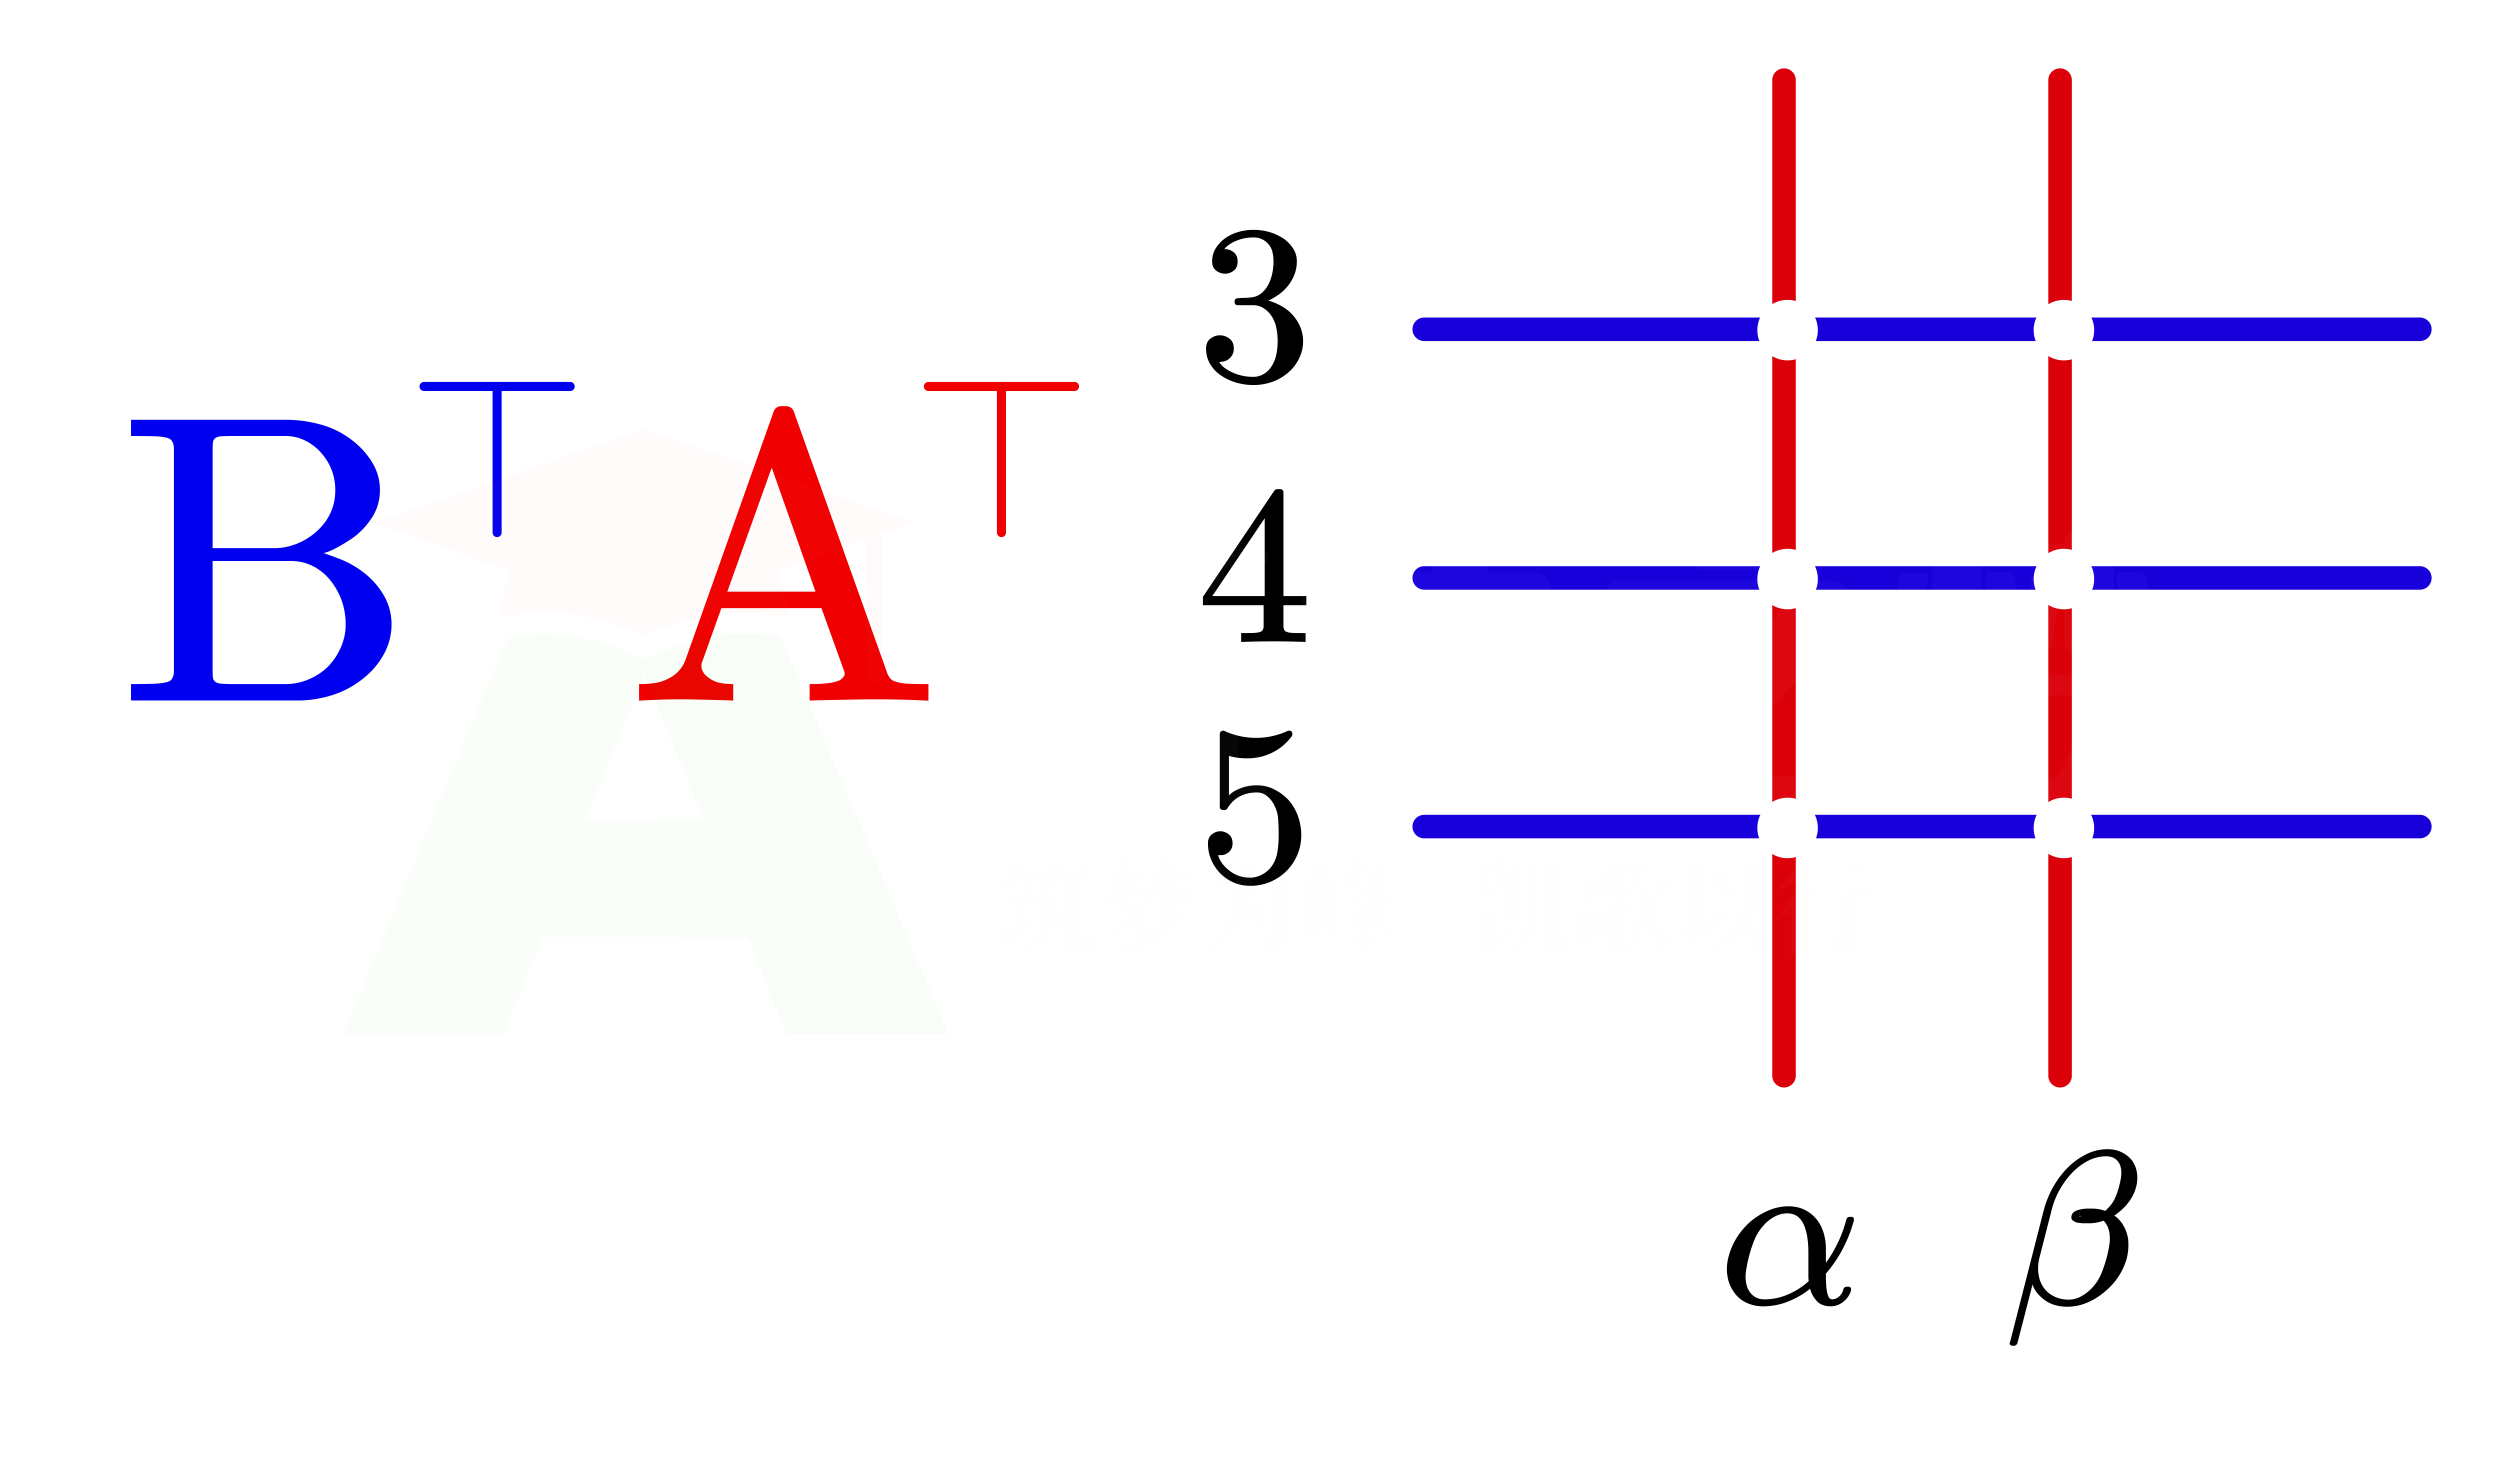 <svg xmlns="http://www.w3.org/2000/svg" xml:space="preserve" id="svg19" width="248.05" height="145.24" version="1.1"><path id="rect1" fill="#FFF" stroke="none" d="M0 0h248.05v145.24H0z"/><g id="g5" transform="translate(13 33.203)"><!-- zhaokaifeng.com All rights reserved. File Compressed. --><svg id="svg5" width="326.977" height="144.024" version="1.1"><path id="path2" fill="#0000F0" stroke="none" d="M25.848 28.743a6.06 6.06 0 0 1-.759 2.956 7.8 7.8 0 0 1-2.011 2.383q-1.395 1.14-3.093 1.68-1.696.539-3.478.538H-.011v-1.629q1.113.002 2.144-.028 1.03-.03 1.556-.207a.72.72 0 0 0 .426-.382 1.4 1.4 0 0 0 .14-.64v-22.12a1.4 1.4 0 0 0-.14-.638.74.74 0 0 0-.426-.384q-.525-.174-1.556-.195-1.03-.019-2.144-.02v-1.61h15.346q1.759.001 3.477.472a8.9 8.9 0 0 1 3.113 1.55 8 8 0 0 1 2.003 2.21 5.2 5.2 0 0 1 .768 2.756q0 1.474-.778 2.7a7.4 7.4 0 0 1-1.992 2.09q-1.9 1.257-2.83 1.452.06.002 1.435.511 1.376.511 2.547 1.412a7.7 7.7 0 0 1 2.002 2.269q.768 1.325.768 2.874m-5.58-13.308q0-2.158-1.476-3.789a5.1 5.1 0 0 0-1.577-1.166 4.36 4.36 0 0 0-1.88-.424h-5.297q-.465.004-.96.021-.495.021-.698.176a.6.6 0 0 0-.252.453 6 6 0 0 0-.031.587v9.893h6.085a6 6 0 0 0 2.316-.46 6.5 6.5 0 0 0 1.97-1.248q1.8-1.666 1.8-4.043m1.03 13.308q.001-1.234-.403-2.374a6.8 6.8 0 0 0-1.194-2.082 5.2 5.2 0 0 0-1.687-1.333 4.64 4.64 0 0 0-2.092-.492H8.096v10.953q0 .335.03.61.03.276.253.43.202.158.707.188.506.03.95.028h5.298a5.85 5.85 0 0 0 2.254-.45 6.1 6.1 0 0 0 1.95-1.277 6.5 6.5 0 0 0 1.295-1.942 5.6 5.6 0 0 0 .465-2.259"/><path id="polyline2" fill="none" stroke="#0000F0" stroke-linecap="round" stroke-linejoin="round" stroke-width=".9" d="M0-14.498V0" transform="translate(36.324 19.64)"/><path id="polyline3" fill="none" stroke="#0000F0" stroke-linecap="round" stroke-linejoin="round" stroke-width=".9" d="M-7.249-14.498H7.25" transform="translate(36.324 19.64)"/><path id="path3" fill="#F00000" stroke="none" d="M79.118 36.32a98 98 0 0 0-5.074-.137h-.789q-2.851.04-5.924.117v-1.629a17 17 0 0 0 1.638-.067 4.9 4.9 0 0 0 1.294-.286q.262-.136.465-.412a.38.38 0 0 0 .08-.256 1 1 0 0 0-.02-.176l-2.284-6.34h-9.928l-1.88 5.26a1.15 1.15 0 0 0-.04.844q.163.434.525.707.526.434 1.123.58.597.147 1.445.146v1.63q-2.445-.078-4.67-.118h-.626a63 63 0 0 0-4.044.137v-1.649a9.6 9.6 0 0 0 1.688-.126q.718-.127 1.384-.502a3.32 3.32 0 0 0 1.538-1.786l8.733-24.595q.203-.588.85-.57h.323q.647.003.849.57l9.179 25.694q.103.374.314.669.213.295.575.391.527.198 1.387.227.859.03 1.889.028zM63.57 13.197l-4.408 12.307h8.754Z"/><path id="polyline4" fill="none" stroke="#F00000" stroke-linecap="round" stroke-linejoin="round" stroke-width=".9" d="M0-14.498V0" transform="translate(86.364 19.64)"/><path id="polyline5" fill="none" stroke="#F00000" stroke-linecap="round" stroke-linejoin="round" stroke-width=".9" d="M-7.249-14.498H7.25" transform="translate(86.364 19.64)"/><rect id="rect5"/></svg></g><g id="g6" transform="translate(171.347 110.123)"><!-- zhaokaifeng.com All rights reserved. File Compressed. --><svg id="svg6" width="41.959" height="35.962" version="1.1"><path id="path5" fill="#000" stroke="none" d="M12.599 10.947q-.388 1.467-1.1 2.827a12.6 12.6 0 0 1-1.682 2.47q0 .515.021.995.022.482.098.843.075.36.194.54.119.177.312.177.356 0 .68-.282a1.3 1.3 0 0 0 .42-.682q.065-.292.378-.293h.13q.247 0 .269.252v.073a1.9 1.9 0 0 1-.27.629q-.195.293-.469.518-.275.224-.599.35a1.9 1.9 0 0 1-.679.125q-.938 0-1.423-.564-.485-.566-.625-1.184-.939.766-2.146 1.257a6.6 6.6 0 0 1-2.513.491 3.8 3.8 0 0 1-1.725-.386 3 3 0 0 1-1.23-1.11 3.6 3.6 0 0 1-.603-1.623 3.5 3.5 0 0 1-.043-.566q0-.626.183-1.298a6.7 6.7 0 0 1 .825-1.868A7.2 7.2 0 0 1 2.41 11.02a7 7 0 0 1 1.774-1.062 5 5 0 0 1 1.903-.393q.906.001 1.601.341.696.341 1.176.916.48.576.717 1.345.237.77.237 1.617v1.382q.572-.742 1.143-1.894.57-1.152.873-2.356.065-.292.378-.304h.108q.28 0 .28.251zm-4.486 6.05a3.991 3.991 0 0 1-.032-.513V14.13q0-.764-.102-1.46a5 5 0 0 0-.335-1.24 2.07 2.07 0 0 0-.636-.854q-.405-.309-1.052-.31-.603.002-1.218.32-.614.32-1.1.874-.603.67-.922 1.461a13 13 0 0 0-.534 1.638 13 13 0 0 0-.312 1.612 4 4 0 0 0-.022.398q0 .555.184 1.068.205.524.636.843.432.32 1.035.319 1.22 0 2.346-.481 1.126-.482 2.064-1.32"/><rect id="rect6"/></svg></g><g id="g7" transform="translate(199.398 110.123)"><svg id="svg7" width="41.959" height="65.927" version="1.1"><path id="path6" fill="#000" stroke="none" d="M12.558 7.607q-.184.735-.646 1.404a5.2 5.2 0 0 1-1.122 1.172q-.29.24-.41.303.378.232.766.765.485.712.614 1.601a8 8 0 0 1 .022.586q0 .609-.151 1.246a6.4 6.4 0 0 1-.825 1.838 6.6 6.6 0 0 1-1.429 1.565q-.786.671-1.735 1.057a5 5 0 0 1-1.91.387q-1.41 0-2.328-.716-.916-.717-1.132-1.503l-1.5 5.831q-.117.262-.377.262H.287q-.14 0-.205-.084-.086-.041-.086-.147 0-.04.033-.094l3.375-13.2a9.6 9.6 0 0 1 .9-2.204q.6-1.073 1.424-1.91a7 7 0 0 1 1.844-1.35 4.7 4.7 0 0 1 2.14-.515q.755.001 1.37.289.614.288 1.034.8.39.514.507 1.204.043.273.043.534 0 .44-.108.88m-4.076 2.91q.075-.03-.118.012-.194.042-.378.041-.732 0-.905-.041-.173-.042-.173.02-.01.033.21-.01.221-.04.944-.042.377.001.42.02M10.92 5.4q-.387-.795-1.337-.796-.926 0-1.79.44a6 6 0 0 0-1.58 1.183 8.3 8.3 0 0 0-1.256 1.707A7.9 7.9 0 0 0 4.17 9.92l-1.218 4.763q-.13.546-.13 1.068 0 .273.044.555.107.745.49 1.299.383.555 1.03.89t1.488.334a2.5 2.5 0 0 0 1.208-.324 4.3 4.3 0 0 0 1.1-.849q.592-.637.91-1.412t.54-1.607.307-1.618v-.325q0-.553-.194-1.057a2.343 2.343 0 0 0-.42-.65 4 4 0 0 1-1.446.263h-.464q-.3 0-.603-.047A1 1 0 0 1 6.315 11q-.194-.104-.194-.345 0-.082.022-.157.075-.303.36-.444.288-.141.616-.2.329-.056.63-.058h.442q.7.002 1.283.23.055-.04.13-.119t.183-.184q.431-.438.68-.989.247-.549.398-1.167.172-.617.216-1.183v-.168q0-.45-.162-.816"/><rect id="rect7"/></svg></g><g id="g8" transform="translate(119.572 18.559)"><svg id="svg8" width="33.012" height="50.944" version="1.1"><!-- zhaokaifeng.com All rights reserved. File Compressed. --><path id="path7" fill="#000" stroke="none" d="M9.723 15.294q0 .884-.39 1.694-.391.81-1.047 1.384a4.9 4.9 0 0 1-1.633.96 5.6 5.6 0 0 1-1.865.312 6 6 0 0 1-1.711-.246 5.3 5.3 0 0 1-1.506-.707 3.6 3.6 0 0 1-1.073-1.134q-.402-.67-.402-1.544 0-.656.439-.98.438-.323.924-.323.508 0 .946.323.44.323.439.98 0 .39-.153.652-.153.261-.392.436-.237.174-.544.215a1.1 1.1 0 0 1-.296.04q-.136.002-.042.021.328.576 1.29 1.016a4.9 4.9 0 0 0 2.08.44q.53.002.989-.26.46-.262.766-.704.381-.573.518-1.23.138-.655.138-1.345 0-.706-.138-1.358a3.3 3.3 0 0 0-.518-1.206 2.6 2.6 0 0 0-.771-.728 1.86 1.86 0 0 0-.983-.278H3.256q-.306 0-.328-.287v-.113q0-.121.074-.195a.34.34 0 0 1 .243-.092q.307-.04.634-.041.318 0 .624-.041a1.85 1.85 0 0 0 .993-.354q.425-.312.708-.8.285-.486.433-1.123.148-.636.148-1.304 0-.49-.106-.933-.105-.44-.39-.77a1.88 1.88 0 0 0-1.501-.667 4.3 4.3 0 0 0-1.78.365q-.808.365-1.084.784-.073.012.075.01.38.001.718.226.507.299.507 1.006 0 .596-.385.898a1.36 1.36 0 0 1-.862.302q-.465 0-.872-.297Q.7 8 .698 7.395q0-.75.36-1.323.36-.574.925-.985a4.2 4.2 0 0 1 1.304-.626 5.4 5.4 0 0 1 1.5-.216q.815 0 1.576.216.76.216 1.437.666.549.39.924.96T9.1 7.374q0 .72-.258 1.355a4.3 4.3 0 0 1-.687 1.15 4.6 4.6 0 0 1-1.02.902q-.591.39-.888.492.254.03.867.303.614.272 1.173.723a4.3 4.3 0 0 1 1.046 1.35q.39.785.39 1.645"/><rect id="rect8"/></svg></g><g id="g9" transform="translate(119.248 44.535)"><svg id="svg9" width="35.994" height="50.944" version="1.1"><path id="path8" fill="#000" stroke="none" d="M8.095 15.51v2.083q0 .185.069.344a.36.36 0 0 0 .227.21q.244.113.793.123t1.11.01v.882a83 83 0 0 0-6.394 0v-.882q.582 0 1.12-.01.54-.01.803-.123a.37.37 0 0 0 .233-.21.8.8 0 0 0 .074-.344V15.51H.106v-.831l7.06-10.495a.42.42 0 0 1 .348-.185h.232q.35 0 .35.349v10.259h2.271v.903Zm-1.86-8.628-5.199 7.725h5.2Z"/><rect id="rect9"/></svg></g><g id="g10" transform="translate(119.76 68.248)"><svg id="svg10" width="33.012" height="50.944" version="1.1"><path id="path9" fill="#000" stroke="none" d="M9.351 14.628q0 1.005-.38 1.919a5.1 5.1 0 0 1-1.099 1.64 5.058 5.058 0 0 1-3.582 1.457q-.888 0-1.654-.333a4.15 4.15 0 0 1-1.331-.913 4.3 4.3 0 0 1-.888-1.343 4.1 4.1 0 0 1-.322-1.627q0-.595.396-.897t.819-.304q.444.001.835.299t.39.902a1.12 1.12 0 0 1-.565 1.011 1.2 1.2 0 0 1-.533.158h-.339q.244.863 1.131 1.55.888.689 2.06.687.615 0 1.195-.317a2.8 2.8 0 0 0 .951-.842q.433-.625.555-1.42.12-.795.12-1.627.001-.84-.052-1.616a3.5 3.5 0 0 0-.433-1.462 2.7 2.7 0 0 0-.702-.836 1.52 1.52 0 0 0-.957-.334q-1.004 0-1.743.406-.741.406-1.194 1.164a.32.32 0 0 1-.307.174h-.085q-.37 0-.37-.338V4.584q0-.265.307-.339.053.001.08.011.026.01.047.01a7.5 7.5 0 0 0 3.16.697 7.4 7.4 0 0 0 3.16-.697.1.1 0 0 0 .041-.01.2.2 0 0 1 .064-.01q.348 0 .338.317 0 .186-.064.246a5.2 5.2 0 0 1-1.907 1.607 5.4 5.4 0 0 1-2.457.579q-1.077 0-1.86-.247v3.92q.37-.39 1.115-.692a4.4 4.4 0 0 1 1.675-.304q.91 0 1.717.411.81.411 1.422 1.067.634.739.94 1.637t.306 1.84"/><rect id="rect10"/></svg></g><path id="path10" fill="none" stroke="#DB000A" stroke-linecap="round" stroke-linejoin="round" stroke-width="6.067" d="M0-128.292v256.584" transform="matrix(.385 0 0 .385 204.4 57.343)"/><path id="path11" fill="none" stroke="#DB000A" stroke-linecap="round" stroke-linejoin="round" stroke-width="6.067" d="M0-128.292v256.584" transform="matrix(.385 0 0 .385 177.011 57.343)"/><path id="path12" fill="none" stroke="#1800DB" stroke-linecap="round" stroke-linejoin="round" stroke-width="6.067" d="M128.292 0h-256.588" transform="matrix(.385 0 0 .385 190.706 32.671)"/><path id="path13" fill="none" stroke="#1800DB" stroke-linecap="round" stroke-linejoin="round" stroke-width="6.067" d="M128.292 0h-256.588" transform="matrix(.385 0 0 .385 190.706 57.343)"/><!-- zhaokaifeng.com All rights reserved. File Compressed. --><path id="path14" fill="none" stroke="#1800DB" stroke-linecap="round" stroke-linejoin="round" stroke-width="6.067" d="M128.292 0h-256.588" transform="matrix(.385 0 0 .385 190.706 82.014)"/><circle id="ellipse14" cx="992.976" cy="220.134" r="7.8" fill="#FFF" stroke="none" transform="matrix(.385 0 0 .385 -177.514 -51.995)"/><circle id="ellipse15" cx="992.976" cy="284.28" r="7.8" fill="#FFF" stroke="none" transform="matrix(.385 0 0 .385 -177.514 -51.995)"/><circle id="ellipse16" cx="992.976" cy="348.426" r="7.8" fill="#FFF" stroke="none" transform="matrix(.385 0 0 .385 -177.514 -51.995)"/><circle id="ellipse17" cx="921.765" cy="220.134" r="7.8" fill="#FFF" stroke="none" transform="matrix(.385 0 0 .385 -177.514 -51.995)"/><circle id="ellipse18" cx="921.765" cy="284.28" r="7.8" fill="#FFF" stroke="none" transform="matrix(.385 0 0 .385 -177.514 -51.995)"/><circle id="ellipse19" cx="921.765" cy="348.426" r="7.8" fill="#FFF" stroke="none" transform="matrix(.385 0 0 .385 -177.514 -51.995)"/><style id="style2" type="text/css">.st0{fill:none}.st6{fill:#fff}</style><g id="g19" transform="translate(-92 238.45)"><path id="rect6-0" d="M-6580.4-2363.5H6430.4v4354.1H-6580.4z" class="st0"/><path id="rect4169" d="M0-1h650.5v217.7H0z" class="st0"/><g id="g20" style="opacity:.03" transform="matrix(.277 0 0 .277 125.886 -195.865)"><g id="g32"><g id="g26"><g id="g22"><path id="path12-9" d="M105.8 81.2c.2.1.3.1.5.2.3.1.6.3.9.4.1.1.3.1.4.2.1 0 .2.1.3.1.7.2 1.4-.1 2-.4.2-.1.3-.1.5-.2s.2-.1.5-.2.3-.1.5-.2c.8-.3 1.6-.7 2.4-1q3.15-1.35 6.3-2.4c.1-.1.3-.1.5-.2 5-1.8 10.1-2.9 15.4-3.6h.3c5.2-.7 10.7-.8 15.8-.1.8.1 1.5.1 2.2 0 1.2 0 2.1 0 3 .7 1.2 1.6 1.8 3.7 2.4 5.6.6 1.6 1.2 3.2 1.9 4.7.3.8.7 1.5 1 2.3.1.3.3.6.4.9.1.2.1.2.2.5.1.2.1.2.2.5.5 1.2 1.1 2.5 1.6 3.7.1.1.1.3.2.5 1 2.4 2 4.8 3 7.3l2.7 6.3c1 2.3 1.9 4.5 2.9 6.8 1 2.4 2 4.8 3 7.3.1.2.1.3.2.5.3.8.7 1.5 1 2.3l1.8 4.2c.3.8.7 1.5 1 2.3.1.3.3.6.4.9.1.2.1.2.2.5.6 1.4.6 1.4.8 1.8.1.3.3.6.4.9.3.8.7 1.5 1 2.3l1.8 4.2c.3.8.7 1.5 1 2.3.1.1.1.3.2.5 1 2.4 2 4.8 3 7.3.9 2.3 1.9 4.5 2.8 6.7 1 2.3 1.9 4.6 2.9 6.9.9 2.1 1.8 4.3 2.7 6.4 1 2.3 1.9 4.5 2.9 6.8 1 2.4 2 4.8 3 7.3.1.2.1.3.2.5.3.8.7 1.5 1 2.3l1.8 4.2c.3.8.7 1.5 1 2.3.1.3.3.6.4.9.1.2.1.3.2.5.2.5.4.9.6 1.4 0 .1.1.3.2.5.1.3.3.6.4.9.3.8.7 1.5 1 2.3l1.8 4.2c.3.6.5 1.3.8 1.9.2.5.4.9.6 1.4.6 1.4 1.2 2.9 1.8 4.3.1.2.2.5.3.8.2.5.4 1 .6 1.4l.3.6c.1.2.1.4.2.5.2.4.2.4.2.8h-57.8c-.4-.9-.8-1.7-1.2-2.5-.1-.2-.1-.2-.1-.3-.1-.3-.2-.5-.3-.8-.3-.7-.6-1.5-.9-2.2-.1-.2-.1-.3-.2-.5l-2.7-6.9c-.2-.6-.5-1.2-.7-1.8-.1-.2-.2-.5-.3-.7 0-.1-.1-.2-.1-.4-.1-.2-.2-.5-.3-.7L150 193c-.5-1.4-1.1-2.8-1.6-4.1-.3-.7-.6-1.5-.9-2.2-.1-.3-.3-.7-.4-1.1l-.6-1.5c-.1-.2-.1-.2-.2-.5 0-.1-.1-.3-.1-.4s-.1-.2-.1-.3c-.1-.3-.1-.3-.1-.8H71.9c-.1.3-.1.5-.2.8-.1.2-.2.4-.2.7 0 .1-.1.3-.1.4-.1.1-.1.3-.2.4 0 .1-.1.3-.2.4l-.6 1.5c-.1.3-.3.7-.4 1.1-.4 1-.8 1.9-1.2 2.9-.3.8-.6 1.6-1 2.4-1.1 2.7-2.1 5.4-3.2 8.1-.1.2-.2.4-.2.6-1.1 2.7-2.1 5.3-3.2 7.9-.2.5-.4 1.1-.6 1.6-.3.8-.7 1.6-1 2.5-.1.3-.2.6-.4.9-.2.4-.3.8-.5 1.2 0 .1-.1.2-.1.4-.3.8-.3.8-.5 1H.5c.1-.4.3-.9.5-1.3 0-.1.1-.2.1-.4.3-.9.7-1.7 1-2.6l.2-.4c.1-.3.2-.6.4-.8.3-.8.7-1.5 1-2.3.1-.2.1-.3.2-.5.6-1.4 1.2-2.8 1.8-4.3.1-.2.1-.2.1-.4l.6-1.5c.6-1.5 1.3-3.1 1.9-4.6l.2-.4c1-2.5 2.1-4.9 3.1-7.4 1-2.3 1.9-4.5 2.8-6.8 1.1-2.6 2.2-5.2 3.2-7.7 1-2.3 1.9-4.5 2.8-6.8 1.1-2.6 2.2-5.2 3.2-7.7 1-2.3 1.9-4.5 2.8-6.8 1.1-2.6 2.2-5.2 3.2-7.7 1-2.3 1.9-4.5 2.8-6.8 1.1-2.6 2.2-5.2 3.2-7.7 1-2.3 1.9-4.5 2.8-6.8 1.1-2.6 2.2-5.2 3.2-7.7 1-2.3 1.9-4.5 2.8-6.8 1.1-2.6 2.2-5.2 3.2-7.7 1-2.3 1.9-4.5 2.8-6.8 1.4-3.3 2.8-6.7 4.2-10 .6-1.5 1.3-3 1.9-4.4.2-.5.4-.9.6-1.4.1-.1.1-.3.2-.4.1-.3.2-.6.4-.9l.9-2.1c0-.1.1-.3.2-.4.1-.3.2-.6.3-.8.3-.9.3-.9 1-1.2.2 0 .3 0 .5-.1.1 0 .3-.1.5-.1.1 0 .3 0 .5-.1.2 0 .3-.1.5-.1 1-.1 2-.3 3-.4.2 0 .2 0 .5-.1 13.8-1.8 27.6 1.9 40.2 7.5m2.6 7c-.1.2-.1.3-.2.5-1.5 3.8-3.1 7.7-4.7 11.5-.9 2.3-1.9 4.6-2.8 6.9l-3.3 8.1c-1 2.4-2 4.8-2.9 7.3-.7 1.6-1.3 3.2-2 4.8-2.1 5.1-2.1 5.1-4.1 10.2 0 .1-.1.2-.1.4-.1.3-.3.7-.4 1l-.2.6c-.2.4-.2.4-.1.6h42.2c-.8-2.2-.8-2.2-1.7-4.3 0-.1-.1-.3-.2-.4-.1-.3-.3-.6-.4-.9-.4-.8-.7-1.7-1-2.5-.1-.2-.1-.3-.2-.5-.8-1.9-1.5-3.8-2.3-5.6-.1-.3-.3-.7-.4-1l-.6-1.5c-.7-1.7-1.4-3.5-2.1-5.2 0-.1-.1-.3-.2-.4-.9-2.2-1.8-4.4-2.7-6.7s-1.9-4.6-2.8-6.9c-.7-1.6-1.3-3.2-2-4.8 0-.1-.1-.3-.2-.4 0-.1-.1-.3-.2-.4-1.4-3.3-2.7-6.7-4.1-10-.2-.4-.3-.4-.3-.4" style="fill:#45dd1b"/><path id="path14-4" d="M152.1 73.7c.8.1 1.4.1 2.2 0 1.2 0 2.1 0 3 .7 1.2 1.6 1.8 3.7 2.4 5.6.6 1.6 1.2 3.2 1.9 4.7.3.8.7 1.5 1 2.3.1.3.3.6.4.9.1.2.1.2.2.5.1.2.1.2.2.5.5 1.2 1 2.5 1.6 3.7.1.2.1.2.2.5 1 2.4 2 4.8 3 7.3l2.7 6.3c1 2.3 1.9 4.5 2.8 6.8 1 2.4 2 4.8 3.1 7.3.1.2.1.2.2.5.3.8.7 1.5 1 2.3l1.8 4.2c.3.8.6 1.5 1 2.3.1.3.3.6.4.9.1.2.1.3.2.5.6 1.4.6 1.4.8 1.8.1.3.3.6.4.9.3.8.7 1.5 1 2.3l1.8 4.2c.3.8.7 1.5 1 2.3.1.1.1.3.2.5 1 2.4 2 4.8 3 7.3.9 2.2 1.9 4.5 2.8 6.7 1 2.3 1.9 4.6 2.9 6.9.9 2.1 1.8 4.3 2.7 6.4 1 2.3 1.9 4.5 2.8 6.8 1 2.4 2 4.8 3.1 7.3.1.2.1.3.2.5.3.8.7 1.5 1 2.3l1.8 4.2c.3.8.6 1.5 1 2.3.1.3.3.6.4.9.1.2.1.3.2.5l.6 1.4c.1.1.1.3.2.5.1.3.3.6.4.9.3.8.6 1.5 1 2.3l1.8 4.2c.3.6.5 1.3.8 1.9.2.5.4.9.6 1.4.6 1.4 1.2 2.9 1.8 4.3.1.2.2.5.3.8.2.5.4 1 .6 1.4l.3.6c.1.2.1.4.2.5.2.4.2.4.2.8h-57.8c-.4-.9-.8-1.7-1.2-2.5 0-.1-.1-.2-.1-.4-.1-.2-.2-.5-.3-.8-.3-.7-.6-1.5-.9-2.2-.1-.2-.1-.3-.2-.5l-2.7-6.9c-.2-.6-.5-1.2-.7-1.8-.1-.2-.2-.5-.3-.7 0-.1-.1-.2-.1-.4-.1-.2-.2-.5-.3-.7l-2.7-6.9c-.1-.3-.2-.5-.3-.8l-.2-.4c-.5-1.2-.9-2.3-1.4-3.5-.1-.4-.3-.7-.4-1.1-.2-.5-.4-1.1-.6-1.6l-.6-1.5c0-.1-.1-.3-.2-.4 0-.1-.1-.3-.2-.4 0-.1-.1-.2-.1-.3-.1-.3-.2-.5-.3-.8-18.3-.1-18.3-.1-37.1-.2v-41.7h21.2c-.9-2.2-1.9-4.5-2.8-6.8-1-2.4-1-2.4-1.4-3.6-.3-.7-.5-1.3-.8-2-.1-.3-.3-.7-.4-1-.7-1.7-1.4-3.5-2.1-5.2-.1-.3-.2-.6-.4-.9-.2-.4-.4-.9-.5-1.3-.4-1.1-.9-2.1-1.3-3.2-1.2-3-2.5-6-3.7-9-1-2.5-2-4.9-3-7.4l-1.8-4.5c-.1-.3-.2-.6-.4-.9-.2-.5-.4-1.1-.7-1.6-.2-.6-.5-1.2-.7-1.8-.1-.3-.3-.7-.4-1-.7-1.6-.8-3.1-.8-4.8v-2.6c.2-.1.2-.1.5-.2 0-.1.1-.2.2-.3.3-.2.3-.2.8-.3.2-.1.3-.1.5-.2s.3-.1.5-.2c.4-.1.7-.3 1.1-.4.2-.1.4-.1.5-.2.6-.2 1.2-.5 1.7-.7 1.9-.8 3.9-1.6 5.9-2.3.2-.1.2-.1.5-.2 5-1.8 10.1-2.9 15.4-3.6h.3c4.9-.8 10.4-.9 15.6-.2" style="fill:#00c800"/><path id="path16" d="M110 .4c.3.1.6.2.8.3l.9.3c.2 0 .3.1.5.2.5.2 1 .4 1.6.5.2 0 .4.1.6.2 2.6.9 5.3 1.8 7.9 2.7 2.3.8 4.6 1.6 7 2.4l7.8 2.7c2.3.8 4.7 1.6 7 2.4 2.6.9 5.3 1.8 7.9 2.7 2.2.8 4.5 1.5 6.7 2.3 2.4.8 4.8 1.6 7.1 2.5 2.5.9 5 1.7 7.4 2.6 2.6.9 5.3 1.8 7.9 2.7 2.2.8 4.5 1.5 6.7 2.3 2.6.9 5.1 1.7 7.7 2.7 3.1 1.1 6.2 2.1 9.3 3.2v.5c-.1 0-.2.1-.3.1-1 .4-2.1.7-3.1 1.1-.5.2-1.1.4-1.6.6l-1.8.6c-.2 0-.4.1-.6.2-1 .4-2 .7-3 1.1-.4.1-.4.1-.9.1v53.4h-5.6c0-16.9-.1-33.8-.2-51.2-7.2 2.5-7.2 2.5-14.5 5-2.1.7-4.1 1.4-6.2 2.2-1.8.6-3.7 1.3-5.5 1.9-.2 0-.3.1-.5.2-.7.3-1.5.5-2.2.8-.3.1-.5.2-.8.3-.1 0-.2.1-.3.1-.8.3-.8.3-1.2.3 0 .2.1.3.1.5.5 1.9 1 3.8 1.5 5.6 0 .2 0 .2.1.4.2.8.4 1.5.6 2.3l.6 2.4c.1.6.3 1.2.4 1.8.1.3.1.6.2.9l.3 1.2c0 .1 0 .2.1.4.1.6.2 1 0 1.6-.1 0-.3 0-.4-.1-15.4-3.1-30.7-1.4-45.8 4.2-.1 0-.2.1-.4.1-1.1.4-2.2.8-3.2 1.3-.1 0-.2.1-.4.2s-.4.2-.7.3c-.6.3-1 .4-1.7.2-.3-.1-.7-.3-1-.4l-.6-.2c-.1 0-.2-.1-.3-.1-2.2-.9-4.4-1.8-6.6-2.5-.4-.1-.8-.3-1.2-.4-6.5-2.3-13.5-3.7-20.4-4.2h-.4c-5.1-.4-10.2-.1-15.2.6-.1 0-.2 0-.3.1-1.4.2-2.9.5-4.3.8-.5.1-.9.1-1.4.1.3-1.8.7-3.5 1.2-5.2.1-.3.2-.7.2-1 .2-.7.4-1.4.5-2.1.2-.9.5-1.8.7-2.6.2-.7.3-1.4.5-2 .1-.3.2-.7.2-1 .1-.4.2-.9.3-1.4 0-.1.1-.3.1-.4.2-.9.2-.9.4-1.3-.1 0-.2 0-.3-.1-1.1-.3-2.2-.6-3.2-1-.2 0-.3-.1-.5-.2-.5-.2-1.1-.4-1.6-.6-.4-.1-.8-.3-1.2-.4-.8-.3-1.6-.5-2.4-.8-1.6-.6-3.3-1.1-4.9-1.7l-2.7-.9c-.4-.1-.7-.2-1.1-.4-.7-.2-1.4-.5-2.1-.7-.3-.1-.3-.1-.5-.2-.3-.1-.7-.2-1.1-.4l-2.7-.9c-1.6-.5-3.2-1.1-4.8-1.6l-2.7-.9c-.2-.1-.3-.1-.5-.2-2.1-.7-4.2-1.4-6.2-2.2l-.6-.2c-1-.3-2-.7-2.9-1-2.1-.7-4.2-1.5-6.4-2.2v-.5c.1 0 .2-.1.3-.1 4.3-1.5 8.7-2.9 13-4.4l6.9-2.4c2.5-.8 4.9-1.7 7.4-2.6s4.9-1.7 7.4-2.6c2.6-.9 5.3-1.8 7.9-2.7 2.4-.8 4.8-1.6 7.2-2.5 2.2-.8 4.4-1.5 6.7-2.3 2.6-.9 5.3-1.8 7.9-2.7l6.9-2.4c2.5-.9 4.9-1.7 7.4-2.6 2.4-.8 4.7-1.6 7.1-2.4.4-.2.9-.3 1.3-.5 1.3-.5 2.6-.9 3.9-1.4.6-.2 1.2-.4 1.7-.6.3-.1.5-.2.8-.3.4-.1.7-.3 1.1-.4.1 0 .2-.1.3-.1 1.4-.6 2.1-.4 3 0" style="fill:#f77b61"/></g></g></g><g id="g37" style="fill:#fff"><!-- zhaokaifeng.com All rights reserved. File Compressed. --><g id="nameDefaultGroup" style="fill:#fff"><path id="namepathdata" d="M283.3 54.5c2.8 0 5.4.8 7.6 2.5s3.7 3.8 4.5 6.4h30.8c1.1 0 1.9.4 2.4 1.1.6.8.9 1.6.9 2.5 0 1-.3 1.8-.9 2.5-.5.7-1.3 1.1-2.4 1.1h-61.9v13.9h58.1c1.1 0 1.9.4 2.4 1.1.6.7.9 1.6.9 2.5s-.3 1.7-.9 2.5c-.5.7-1.3 1.1-2.4 1.1h-79.2v-21h-4c-1.1 0-1.9-.4-2.4-1.1-.6-.7-.9-1.6-.9-2.5s.3-1.7.9-2.5c.5-.7 1.3-1.1 2.4-1.1h31.7c.8-2.6 2.3-4.7 4.5-6.4s5-2.6 7.9-2.6m-33.6-5h-12.1c-1.1 0-1.9-.4-2.4-1.1-.5-.8-.8-1.6-.8-2.5s.3-1.7.8-2.5c.5-.7 1.3-1.1 2.4-1.1h12.1V42c0-4.4 2.2-6.5 6.7-6.5h8.8c4.4 0 6.7 2.2 6.7 6.5v.3h22.3V42c0-4.4 2.2-6.5 6.5-6.5h8.8c4.5 0 6.8 2.2 6.8 6.5v.3h12.4c1.1 0 1.9.4 2.5 1.1.5.8.8 1.6.8 2.5s-.3 1.7-.8 2.5c-.6.7-1.5 1.1-2.5 1.1h-12.4V51c0 1.9-.7 3.5-2 4.8s-2.9 2-4.8 2h-8.8c-2.2 0-3.9-.6-4.9-1.7-1.1-1.2-1.6-2.9-1.6-5.1v-1.5h-22.3V51c0 1.9-.6 3.5-1.9 4.8s-2.9 2-4.8 2h-8.8c-2.3 0-4-.6-5.1-1.7-1.1-1.2-1.6-2.9-1.6-5.1zm51 83.7V100c0-1.4.4-2.5 1.1-3.2.6-.8 1.6-1.2 3.1-1.2h12.7c1.2 0 2 .4 2.7 1.2.6.9.9 2 .9 3.2v28.3h2v-3.7c0-2.5.2-4.4.7-5.7.4-1.3 1.3-2 2.5-2h2.3c1.6 0 2.4.9 2.4 2.8V130c0 1-.2 1.8-.7 2.4q-.75.9-2.1.9zm-56.3-34.9q.15-1.5.9-2.7c.5-.7 1.6-1.1 3.1-1.1h12.8c1.4 0 2.4.2 2.8.7s.6 1.5.5 3.1c-.1 3.3-.2 6.3-.4 9.1-.3 2.8-.5 5.4-.8 7.9q-.6 3.9-1.2 7.5c-.4 2.3-.9 4.8-1.5 7.3-.3 1.2-.8 2-1.6 2.4-.9.4-2.2.7-3.9.7h-12.7c-1.7 0-2.7-.3-2.9-.8q-.6-.6 0-2.7 1.35-5.55 2.1-9.3c.6-2.5 1.1-4.8 1.5-6.8.4-2.1.6-4.4.8-6.7s.4-5.2.5-8.6m29.2 1.3q0-2.4 1.2-3.3c.8-.7 2-1.1 3.7-1.1h9.1c1.8 0 3.1.3 4 .9s1.3 1.8 1.3 3.5v28.1c0 1.4-.5 2.6-1.6 3.6-1.1 1.1-2.3 1.6-3.7 1.6h-9.1c-3.3 0-4.9-1.7-4.9-5.2zm94.8-30.8c0-2.1.4-4.2 1.1-6.3.6-2 1.6-3.9 2.9-5.6 1.4-1.6 3.1-2.9 4.9-3.9 1.9-1.1 4-1.6 6.5-1.6h6.7c.9-2.2 1.6-4.6 2.3-7.1h-26.9c0 13-.2 26.5-.7 40.7-.4 14-1.6 29-3.3 44.8q-.15 1.95-1.5 2.7c-.9.4-2.2.5-3.9.5H343c-1.8 0-2.8-.2-3.1-.7s-.3-1.6-.1-3.1c1-8.2 1.7-16.2 2.3-24s1.1-15.2 1.3-22.1c.4-6.9.6-13.2.7-18.7s.1-10 .1-13.3c0-2.5.1-4.6.4-6.4s.8-3.2 1.6-4.4c.7-1.2 1.8-2 3.3-2.5s3.5-.8 6-.8h78c1.2 0 2 .4 2.5 1.2.6.7.9 1.6.9 2.5s-.3 1.7-.8 2.4q-.9 1.2-2.7 1.2h-20.8c-.4 1.2-.7 2.4-1.1 3.6-.3 1.2-.6 2.4-.9 3.5h16.8c1.6 0 3 .7 4.3 2 1.2 1.2 1.7 2.8 1.7 4.7v32.7c0 1.9-.6 3.4-1.7 4.7-1.2 1.2-2.7 1.9-4.3 1.9h-16.3v25.9c0 3.3-.7 5.7-2 7.3-1.4 1.7-3.9 2.5-7.5 2.5h-13.3c-.8 0-1.4-.1-1.9-.3s-.9-.5-1.2-1.1c-.2-.5-.3-1.3-.4-2.3s-.1-2.3-.1-4h6.8V97.3h-23.3V68.8m60.6 32.3c1.2 0 2 .4 2.4 1.1s.7 1.6.9 2.5c.4 2.2.9 4.4 1.3 6.5l1.5 6c.5 2 1.1 4 1.6 6 .6 2 1.3 4 2 6.3.4 1.2.5 2.1.3 2.5-.4.5-1.2.8-2.7.8h-11.7c-1.4 0-2.4-.2-3.1-.7s-1.1-1.2-1.5-2.3c-1.2-3.5-2.4-7.3-3.3-11.6-1-4.4-1.8-8.8-2.4-13.5-.2-1.5 0-2.5.4-3.1.4-.4 1.3-.7 2.5-.7h11.8m-58.9 3.8c.2-1 .4-1.8.8-2.5s1.3-1.1 2.5-1.1h11.7c1.2 0 2.1.2 2.5.7s.6 1.6.4 3.1q-1.05 6.9-2.4 13.5c-1 4.3-2.1 8.1-3.3 11.6-.4 1.1-.8 1.8-1.5 2.3-.6.4-1.6.7-3.1.7h-11.7c-1.4 0-2.3-.3-2.7-.8-.3-.4-.2-1.3.1-2.5 1.8-4.6 3.1-8.8 4-12.5 1.1-4.1 2-8.2 2.7-12.5m17.4-33h27.9v-9.3c0-1.2-.4-2.1-1.1-2.9-.8-.7-1.7-1.1-2.7-1.1h-14.7c-1.5 0-2.9.3-4.1.8-1.2.6-2.1 1.4-2.9 2.4-.8 1.1-1.4 2.2-1.9 3.5-.4 1.2-.5 2.5-.5 3.9zm24.2 19.2c1 0 1.9-.4 2.7-1.1.7-.8 1.1-1.8 1.1-2.9v-8h-27.9v12zm44.1 42.2c-1.4 0-2.5-.2-3.3-.5s-1.3-.8-1.6-1.2q-.45-.6 0-1.5c.2-.6.6-1.2 1.2-1.6 6.9-5.7 13.4-11.2 19.3-16.5 6-5.3 11.6-10.7 16.8-16 5.3-5.3 10.4-10.8 15.2-16.3 4.9-5.5 9.7-11.3 14.4-17.3h-60.7c-1.2 0-2.1-.4-2.7-1.3q-.9-1.2-.9-2.7c0-1.1.3-2 .9-2.8q.75-1.2 2.7-1.2h74.7c2.1 0 4 .4 5.6 1.3s2.8 2.1 3.5 3.6c.8 1.5 1.1 3.2.8 5.1-.4 1.9-1.3 3.8-2.8 5.7Q527 84.15 515.6 96.3c-7.5 8.2-14.8 15.8-22.1 22.9 1.2 1.7 2.7 2.9 4.3 3.7 1.5.9 3.2 1.3 5.2 1.3h43.3c0 3-.4 5.2-1.2 6.5s-2.4 2-4.8 2h-44.4c-2.6 0-4.7-.4-6.4-1.3s-3.2-2.3-4.5-4.1l-1.9 1.9c-.9.8-1.6 1.5-2.3 2s-1.4.9-2 1.1c-.7.3-1.4.4-2.1.5-.8.2-1.7.3-2.8.3zm47.9-97.6c1.5 0 2.5.3 2.9.9.4.7.8 1.5.9 2.4l2.1 8.4c.4 1.2.2 2.1-.5 2.5s-2 .7-3.7.7h-16.5c-1.8-.1-3.1-.4-3.9-.8s-1.3-1-1.6-2l-2-8.8c-.4-1.4-.2-2.4.4-2.8.5-.4 1.5-.5 2.9-.5zm95.4 69.6c1.5 0 2.5.2 3.1.7.6.4 1.2 1.1 1.9 1.9l6.3 17.6h4.3l11.2-22.5c1.1-1.8 1.2-3.5.4-5.1s-2.4-2.4-4.9-2.4h-33.5l-5.3 9.6c-.4.7-1 1.2-1.7 1.6-.8.3-2 .4-3.7.4h-13.6c-1.8 0-2.8-.2-3.2-.5-.4-.4-.3-1 .3-1.9 1.9-3.2 3.9-6.3 6-9.2 2.1-3 3.7-6 4.8-9.1.2-.7.5-1.3.9-1.7.4-.5 1.4-.8 2.9-.8H589c1.3 0 2.3.2 2.9.5.6.4.8 1 .4 2-.2.4-.4.7-.5.9-.1.3-.2.6-.4.9H642c2 0 3.6.4 4.8 1.1s2.2 1.6 2.8 2.8.9 2.4.9 3.7c-.1 1.4-.5 2.8-1.2 4.1l-18.9 33.2h-62.5c-.9 0-1.6-.1-2-.3-.4-.1-.8-.4-1.1-.9s-.4-1.3-.4-2.4c-.1-1.1-.1-2.4-.1-4.1H588l-4.7-16.7q-1.05-1.8-.3-2.7c.6-.5 1.6-.8 3.1-.8zm-1-64q1.65 0 2.4 1.2c.6.8.9 1.6.9 2.5s-.3 1.7-.9 2.5q-.75 1.2-2.4 1.2h-10.5v27.2c0 1.5-.5 2.8-1.6 3.7-1.1 1.1-2.3 1.6-3.7 1.6H575c-3.5 0-5.2-1.8-5.2-5.3V48.5h-11.2q-1.65 0-2.4-1.2c-.5-.8-.8-1.6-.8-2.5s.3-1.7.8-2.5q.75-1.2 2.4-1.2h11.2c0-3.5 1.7-5.2 5.2-5.2h7.1c3.5 0 5.2 1.7 5.3 5.2zm47.2 0c1.1 0 1.9.4 2.5 1.2.5.8.8 1.6.8 2.5s-.3 1.7-.8 2.4c-.6.8-1.5 1.2-2.5 1.2h-10.3v27.3c0 1.5-.5 2.8-1.6 3.7-1.1 1.1-2.3 1.6-3.7 1.6h-7.2c-3.5 0-5.2-1.8-5.2-5.3V48.4h-11.2c-1.1 0-1.9-.4-2.5-1.2-.5-.7-.8-1.5-.8-2.4s.3-1.7.8-2.5c.6-.8 1.5-1.2 2.5-1.2h11.2c0-3.5 1.7-5.2 5.2-5.2h7.2c3.4 0 5.2 1.7 5.3 5.2zm-87.4 12.2c.2-.5.4-1 .7-1.3.3-.4.8-.5 1.6-.5h6.9c.6 0 1 .2 1.2.5.1.4.1 1.1.1 2l-3.3 24.7c-.1.6-.4 1-.8 1.2-.4.3-1 .4-1.9.4h-6.4c-.8 0-1.3-.1-1.6-.4q-.45-.3-.3-1.5zm86.6-2c.7 0 1.2.2 1.5.5.3.4.5.9.7 1.3l2.9 24.7c0 .8-.1 1.3-.4 1.5-.2.3-.7.4-1.6.4h-6.3c-.9 0-1.5-.1-1.9-.4-.4-.2-.7-.6-.8-1.2l-2.5-24.3c0-.9 0-1.5.1-1.9.2-.4.6-.7 1.3-.7zm-39.1 2.3c.2-.5.4-1 .7-1.3.3-.4.8-.7 1.6-.7h6.9c.6 0 1 .2 1.2.7.1.4.1 1.1.1 1.9l-2.8 23.1c-.1.6-.4 1.1-.8 1.3s-1 .3-1.9.3h-6.4c-.8 0-1.3-.1-1.6-.3q-.45-.45-.3-1.5zm-8.1-2.3c.7 0 1.2.2 1.5.5.4.4.6.9.7 1.3l1.5 23.6q0 1.2-.3 1.5c-.3.3-.8.4-1.7.4h-6.3c-.9 0-1.5-.1-1.9-.4-.4-.2-.6-.6-.8-1.2l-.9-23.2c-.1-.9 0-1.5.1-1.9s.5-.7 1.2-.7z" style="fill:#fff"/></g></g><!-- zhaokaifeng.com All rights reserved. File Compressed. --><g id="g36" style="fill:#e6e6e6"><path id="path20" d="M268.6 182.9c1 .6 1.2 1.1 1.2 2 0 1.8-1.6 2.9-5 2.9h-1.6c-3.1 0-3.5-1-3.5-4v-4.9c-.8.8-2.2.9-3.5-.3 0-1.8-.5-3.7-1.2-5.4v.5c0 5.3-1.3 11.4-13.9 14.6l-.2-.3c8.1-3.9 9.4-8.9 9.4-14.2v-8.1l-.2.1-.4-.3c.9-1.4 1.8-3.3 2.6-5.3h-7c4.5 1.5 3.6 4.8 1.4 5.4.9.7 2.3 1.9 3.3 2.8-.1.4-.5.6-1 .6h-4v8.3c1.5-.3 3.1-.7 4.7-1.1l.1.4c-2.2 1.7-5.7 4-11 7.1-.1.5-.5.9-.9 1l-2.8-5.2c1.1-.2 2.9-.5 5.1-1v-9.4h-3.8l-.3-1h8l1.8-2.4c-.5-.1-1-.3-1.6-.8 0-1.6-.6-3.3-1.3-4.6-2.2 2.8-4.7 5-7.4 6.5l-.4-.3c2.1-3 4.2-7.8 5.4-12.5l6.2 2.1c-.1.5-.6.8-1.5.7l-1.5 2.4h3.5l2.1-2.9s2.1 1.7 3.5 3c.6-1.7 1.1-3.5 1.5-5.3l6.5 2.2c-.1.5-.6.8-1.5.8-.5.8-1 1.5-1.5 2.3h5.2l2.3-3s2.7 2 4.2 3.4c-.1.4-.5.6-1 .6h-7.3c3.3 1.3 3 3.9 1.5 4.9l3.2 2.6c-.2.3-.6.5-1.3.6v14c0 .4.1.6.4.6h.8c.2 0 .4-.1.6-.4.4-.6 1-2.5 1.5-4.3h.4zm-12.7-15.8h3.5l1.3-1.5q-.6-.15-1.2-.6c-.1-1.6-.9-3.3-1.8-4.6h-.7c-1.8 2.1-3.8 3.8-5.9 5zm-.7 4.9c2.4.8 3.9 1.8 4.7 2.9V168h-4.7z" class="st6" style="fill:#e6e6e6"/><path id="path22" d="M298.4 161.1c1.6 2.7 4.4 4.8 7.3 5.8l-.1.4c-1.7.5-2.9 2-3.5 4.4-2.4-2.4-3.7-5.8-4.4-10.3v9.6c0 .1-.3.3-.6.5l4.5 3.7c-.3.4-.9.5-1.9.6-5.3 7.2-13.5 11.4-27.5 12.6l-.2-.5c10.2-2.7 17.6-6.7 22-13.2h-7.8c-.6.5-1.2 1-1.8 1.4 6.2 1.4 3 6.8-.4 4.6-.2-1.1-.8-2.3-1.4-3.4-2.8 1.8-6.3 3.4-10 4.4l-.2-.3c5.1-3 9.5-8.1 11.3-11.8l6.3 2.4c-.2.5-.7.8-1.9.8l-.9.9h6.9l2.2-2.1c-.8.3-1.8.5-2.8.5h-.9v-5.5c-1.8 1.5-4.1 2.8-6.7 3.9l-.3-.5c2.8-2.3 4.8-5.5 5.9-9H288c-.2.1-.4.1-.6.1H283v1.3c8.7.9 5.1 7.7 1.5 5.1-.1-1.3-.8-2.8-1.5-3.9v7.5c0 .4-2.1 1.2-3.9 1.2h-.8V167q-2.7 2.85-6.6 4.8l-.3-.4c2.6-2.6 4.4-6.4 5.5-10.2h-4.4l-.3-1h6.2v-6l5.9.5c-.1.4-.3.8-1.2.9v4.3l1.9-2.7s1.8 1.5 3.2 2.8h4.8v-5.8l6.2.5c-.1.5-.3.9-1.3 1v4.3h.9l2.2-3s2.5 2.1 4 3.5c-.1.4-.5.6-1 .6z" class="st6" style="fill:#e6e6e6"/><path id="path24" d="M341.3 166.1c-.3.4-.8.6-1.6.8-.3 13-.8 17.8-3 19.8-1.4 1.3-3.2 1.6-6 1.6 0-1.5-.2-2.4-.9-3.2-.8-.8-2.1-1.4-4-1.8v-.4c1.8.1 4.3.3 5.2.3.6 0 .9-.1 1.3-.4 1.2-1 1.6-6.6 1.8-16.8h-8.4c-.2 1.3-.4 2.5-.7 3.7 11.4 3.3 5.8 12.3 1.2 7.9.1-2.5-.5-5-1.4-7.1-1.9 6.8-6.4 13.1-17.1 17.9l-.3-.5c9-6.8 11.8-14.3 12.8-21.9h-11.3l-.3-1h11.7c.3-3.5.3-7 .3-10.4l7.2.7c-.1.5-.4.9-1.3 1-.1 2.9-.2 5.8-.5 8.7h7.9l2.9-2.8zm-30.2-10.5c12.2 1.9 7.2 11.3 2.4 7.4-.2-2.6-1.3-5.3-2.6-7.2z" class="st6" style="fill:#e6e6e6"/><path id="path26" d="M357.4 181c0 .3-1.7 1.1-3.1 1.1h-.8v-3.3c-2.1.8-4.6 1.7-7.4 2.7-.3.6-.8.9-1.2 1.1l-1.8-4c.8-.5.9-.8.9-1.6v-15.9l4.6.5c-.1.4-.3.6-.9.7v15.3h.9v-22.4l5.1.5c-.1.5-.3.8-1.2.9v20.8l.9-.1V161l4.8.5c0 .4-.3.6-1 .8V181Zm20.5-13.9c-1.8.5-2.9 2-3.3 4.2-.9-.3-1.8-.6-2.7-1 .5.4 2.4 1.9 3.6 3-.1.4-.5.6-1 .6h-5.6v3.3h.7l2-2.6s2.3 1.8 3.6 3.1c-.1.4-.5.6-.9.6h-5.4v3.4h2.3l2.2-3s2.6 2 4 3.4c-.1.4-.5.6-1 .6h-7.6v4.7c0 .3-2.1 1.2-3.9 1.2h-.9v-5.9h-6.7l-.3-1h7v-3.4h-5l-.3-1h5.3V174h-5.5l-.3-1h5.8v-3.3l5.9.5c-.1.4-.3.8-1.2.9v1.8h.8l2-2.6c-1.6-.7-3.1-1.5-4.4-2.6-2.6 1.7-5.8 3-9.5 3.7l-.2-.4c3-1.3 5.5-3.2 7.6-5.3-.9-1-1.6-2.1-2.3-3.3-1.3 1.5-2.9 2.7-4.7 3.7l-.3-.3c2.1-2.7 3.6-7.6 4.1-11.7l6.5 1c-.1.4-.4.6-1.3.6-.4.9-.9 1.8-1.4 2.7h3.2l2.6-2.4 4.2 3.6c-.3.4-.6.5-1.4.5-1 1.9-2.2 3.6-3.8 5 2.3.8 4.9 1.2 7.5 1.5zm-12.8-7.6c-.5.7-.9 1.4-1.5 2 .9.9 1.9 1.6 3.1 2.3 1-1.3 1.7-2.8 2.3-4.2h-3.9z" class="st6" style="fill:#e6e6e6"/><path id="path28" d="M422.1 179.1c-2.1 1.6-5.9 4.5-10.9 7.5-.4.7-.9 1.2-1.4 1.4l-2.5-5.5c1.1-.6 1.3-1 1.3-1.8v-9.3l5 2.3h4.3v-4.4h-10l-.6-1H418l1.7-1.8h-1.1v-1.2h-7l-1 1.7-4.1-2.1c.1-.3.4-.5.6-.8v-7.7l5.5.5c-.1.4-.4.7-1.3.9v6.5h1.5V154l5.4.5c-.1.5-.3.8-1.2.9v8.9h1.5v-7.8l5.5.5c-.1.4-.3.8-1.2.9v7.7c0 .3-1.3.7-2.7.9l3.4 2.9c-.3.3-.7.5-1.3.6v5.4c-.1.1-1.9.8-3.7.8h-.9v-1.5H413v6.4c2.7-.7 5.9-1.5 9-2.4zm17.3 3.3c1 .6 1.2 1.1 1.2 2 0 1.8-1.4 2.8-4.6 2.8h-1.4c-2.8 0-3.3-1-3.3-3.9v-24.6H429v12.7c0 7.4-1.3 13.5-13.4 16.9l-.3-.3c7.8-4.1 9-9.2 9-16.5v-15.6l5.4 1.9h1l2.3-2.7 4.4 3.6c-.3.3-.6.5-1.4.7V182c0 .5 0 .6.3.6h.4c.2 0 .4 0 .6-.4.4-.8 1-3.4 1.5-5.5h.4z" class="st6" style="fill:#e6e6e6"/><path id="path30" d="M459.3 183.5c0 2.7-.7 4.2-5.5 4.5-.1-1.2-.2-2-.6-2.6-.4-.5-1-.9-2.6-1.2v-.4s2.7.2 3.4.2c.5 0 .6-.3.6-.6v-12h-12.2l-.3-1h14.5l1.3-1.7c-.6.1-1.5.3-2.5.3h-.9v-10.8h-12l-.3-1h13.2l2.3-3s2.7 2 4.2 3.4c-.1.4-.5.6-1 .6h-1.8v9.3c.6.5 2.7 2.2 4.1 3.4-.1.4-.5.6-1 .6h-3v12zm-5.9-2.1c0 .3-2 1.2-3.3 1.2h-.7v-1.1h-1.8v1.5c0 .4-1.8 1.2-3.4 1.2h-.6v-11.3l4.1 1.6h1.4l1.8-1.9 3.7 2.8c-.2.2-.6.5-1.2.6zm-2.5-22.4 3.7 2.8c-.2.2-.6.5-1.2.6v5.1c0 .3-2 1.2-3.3 1.2h-.7v-1.2h-1.5v1c0 .4-1.8 1.2-3.4 1.2h-.6v-10.4l4.1 1.6h1.1zm-1.5 21.4v-4.9h-1.8v4.9zm0-13.9v-4.6h-1.5v4.6zm19.5.4c.5 8 2.6 13.2 7.6 16.1v.4c-2.2.6-3.6 2.4-3.9 5.3-2.7-3.1-3.7-9.6-4.1-17.1-.8 6.9-2.8 13.3-10.2 16.9l-.4-.5c6.2-5.2 6.5-14.4 6.6-23.8l5.8 1.3c-.1.5-.5.8-1.4.8zm8-3.6c-.3.3-.6.4-1.4.5-1.2 1.9-3.2 4.9-4.8 6.6l-.4-.2c.4-2 .8-5.1.9-7.3h-6.4c-1.2 2-2.6 3.7-4.1 5.2l-.5-.3c1.2-3.5 2.2-8.8 2.6-13.5l6.2 1.7c-.2.5-.6.8-1.4.8-.6 1.8-1.4 3.5-2.2 5.1h5.5l2.2-2.2z" class="st6" style="fill:#e6e6e6"/><path id="path32" d="M497.5 172.2c-2.3 2.5-6.6 6.9-12.6 11.8-.4.8-.9 1.3-1.4 1.5l-3.3-5.9c1.9-1 2.2-1.4 2.2-2.4v-20.4l6.7.6c-.1.5-.4.9-1.3 1v18.2c2.9-1.4 6.3-3.1 9.6-4.8zm12.3-15.2c-.1.5-.5 1-1.4 1.1-.4 7.8-.8 14.5-4.3 19.8 11.8 3.4 8 13.1 2.8 9.5-.6-2.7-2.2-5.6-4-7.9-3.1 3.8-8.3 6.8-16.7 9.1l-.3-.5c16.2-8.4 16.6-17.9 16.8-31.7zm-20 0c12.9 4.3 8.2 14.4 3.2 10.2-.4-3.5-2-7.1-3.5-10z" class="st6" style="fill:#e6e6e6"/><path id="path34" d="M528.5 165c-.2.3-.5.6-1.4.5-.9 1-2 2.1-3.2 3.2l1.7.6c-.1.3-.4.6-1.1.7v17.1c-.1.4-2.2 1.3-4.2 1.3h-1v-15.9q-2.55 1.8-5.4 3.3l-.3-.3c3.7-4 7.3-10.2 9-14.1zm-.8-7.1c-.2.4-.6.6-1.4.4-2.8 2.3-7.1 5.1-11.5 6.8l-.3-.4c3-2.9 6.2-7.5 7.6-10.4zm15.9 5.1s2.9 2.3 4.6 3.8c-.1.4-.5.6-1 .6h-4.8V182c0 3.4-1 5.7-7.1 6-.1-1.7-.4-2.9-1.3-3.7-.8-.7-1.8-1.3-4.4-1.7v-.4s5.5.3 6.6.3c.6 0 .8-.3.8-.7v-14.5h-9.7l-.3-1h14zm-14.2-4-.3-1h11.2l2.4-3.2s2.8 2.2 4.4 3.7c-.1.4-.5.6-1 .6h-16.7z" class="st6" style="fill:#e6e6e6"/></g></g></g></svg>